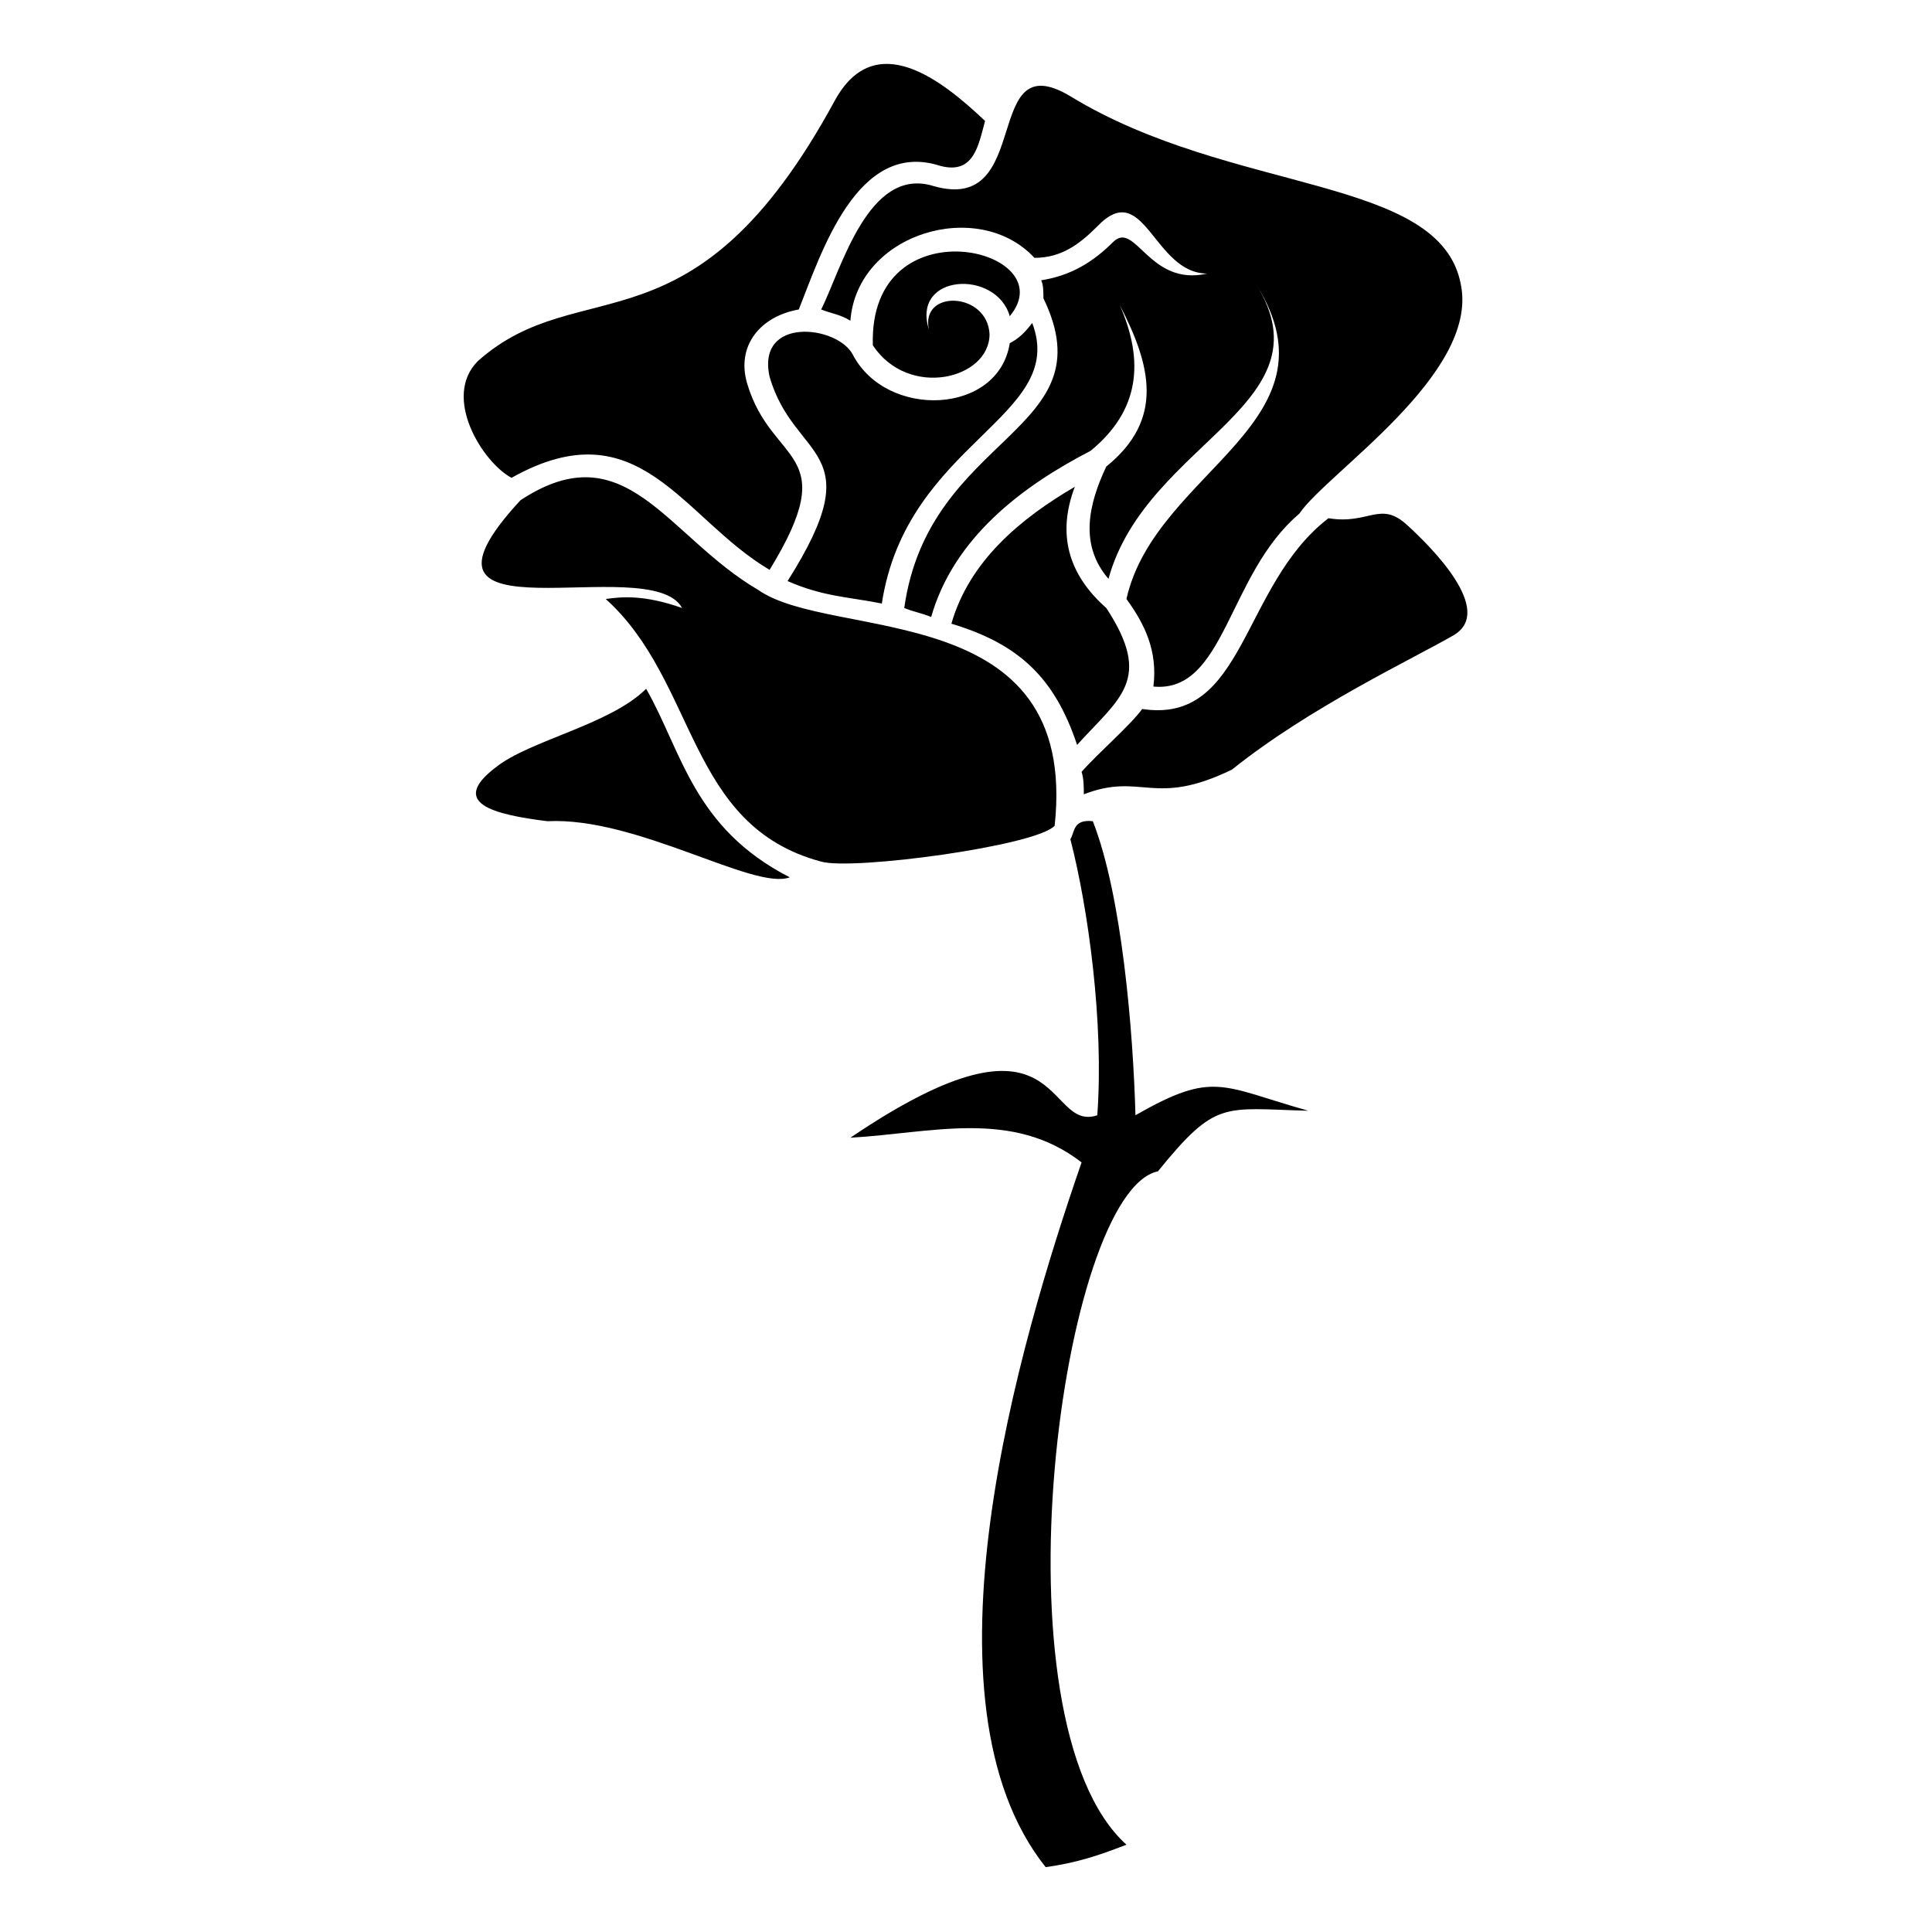 <?xml version="1.0" encoding="UTF-8"?>
<!-- Uploaded to: ICON Repo, www.svgrepo.com, Generator: ICON Repo Mixer Tools -->
<svg fill="#000000" width="800px" height="800px" version="1.1" viewBox="144 144 512 512" xmlns="http://www.w3.org/2000/svg">
 <path d="m411.6 234.94c-2.973 19.035-32.715 20.223-41.637 2.973-4.164-7.734-25.578-10.113-22.008 5.949 6.543 22.602 27.363 18.438 4.758 54.129 9.516 4.164 16.059 4.164 24.98 5.949 6.543-42.828 49.371-49.371 39.852-74.352-1.785 2.379-3.57 4.164-5.949 5.352zm-6.543-58.887c-11.301-10.707-29.145-24.98-39.852-5.352-37.473 69-67.215 44.609-94.574 69-9.516 9.516 1.191 26.766 8.922 30.93 33.906-19.035 45.207 10.707 68.402 24.387 19.629-32.121 0.594-27.363-5.949-49.371-2.973-10.113 3.57-17.844 13.68-19.629 5.949-14.871 15.465-45.207 37.473-38.066 8.922 2.379 10.113-5.352 11.895-11.895zm-80.301 129.07c-10.113-3.57-16.059-2.973-20.223-2.379 24.387 22.008 21.414 60.078 57.102 69.594 8.328 2.379 57.102-4.164 61.859-9.516 6.543-60.672-58.887-48.773-78.516-62.457-24.387-14.277-35.094-42.23-63.051-23.793-36.285 39.258 34.5 13.086 42.828 28.551zm117.77-2.379c4.758 6.543 8.328 13.68 7.137 23.199 19.035 1.785 19.629-29.742 38.664-45.801 7.137-10.707 47.586-36.879 42.828-60.672-5.352-29.145-60.672-23.793-103.5-49.965-23.793-14.277-9.516 31.523-36.285 23.793-17.25-5.352-24.387 22.008-29.742 32.715 2.973 1.191 4.758 1.191 7.734 2.973 1.785-23.199 33.906-32.715 48.773-16.656 7.137 0 11.895-3.57 16.656-8.328 12.492-13.086 14.871 12.492 29.145 12.492-15.465 3.57-19.035-14.277-24.98-8.328-5.352 5.352-11.301 8.922-19.035 10.113 0.594 1.191 0.594 2.973 0.594 4.758 17.25 35.688-30.336 35.688-36.879 82.086 2.973 1.191 4.164 1.191 7.137 2.379 5.949-20.82 23.793-34.5 42.23-44.016 13.086-10.707 14.277-23.793 7.734-38.664 8.328 16.059 11.895 30.336-3.57 42.828-4.758 10.113-7.137 20.82 0.594 29.742 10.113-36.879 60.672-46.395 38.066-79.707 25.578 38.066-25.578 50.559-33.309 85.059zm53.535-21.414c-23.199 17.844-22.008 54.723-49.371 50.559-2.973 4.164-11.895 11.895-16.059 16.656 0.594 1.785 0.594 4.164 0.594 5.949 15.465-5.949 18.438 3.57 39.258-6.543 20.82-16.656 47.586-29.145 58.887-35.688 10.707-6.543-5.949-23.199-12.492-29.145-7.137-6.543-10.113 0-20.82-1.785zm-67.215-8.328c-14.277 8.328-27.957 19.629-32.715 36.285 17.844 5.352 27.363 14.277 33.309 32.121 11.301-12.492 20.223-17.25 7.734-36.285-10.113-8.922-13.086-19.629-8.328-32.121zm5.949 166.55c1.785-24.387-2.379-54.723-7.137-73.164 1.191-1.785 0.594-5.352 5.949-4.758 7.734 19.629 10.707 55.914 11.301 77.922 20.82-11.895 22.602-7.734 45.801-1.191-22.602-0.594-24.387-2.973-39.852 16.059-25.578 5.352-44.609 145.73-8.328 178.45-7.734 2.973-13.086 4.758-21.414 5.949-35.094-44.016-7.137-138.59 9.516-186.77-18.438-14.277-39.852-7.734-61.266-6.543 57.102-38.664 51.152-1.191 65.43-5.949zm-119.56-113.02c-9.516 9.516-30.93 13.68-39.852 20.82-12.492 9.516-0.594 12.492 13.68 14.277 23.793-1.191 54.723 18.438 64.238 14.871-25.578-13.086-28.551-33.309-38.066-49.965zm60.078-91.008c9.516 14.277 30.93 8.922 30.93-2.973-0.594-11.301-18.438-11.895-16.059-1.191-4.758-14.871 17.844-16.059 21.414-3.57 14.871-17.844-37.473-30.336-36.285 7.734z"/>
</svg>